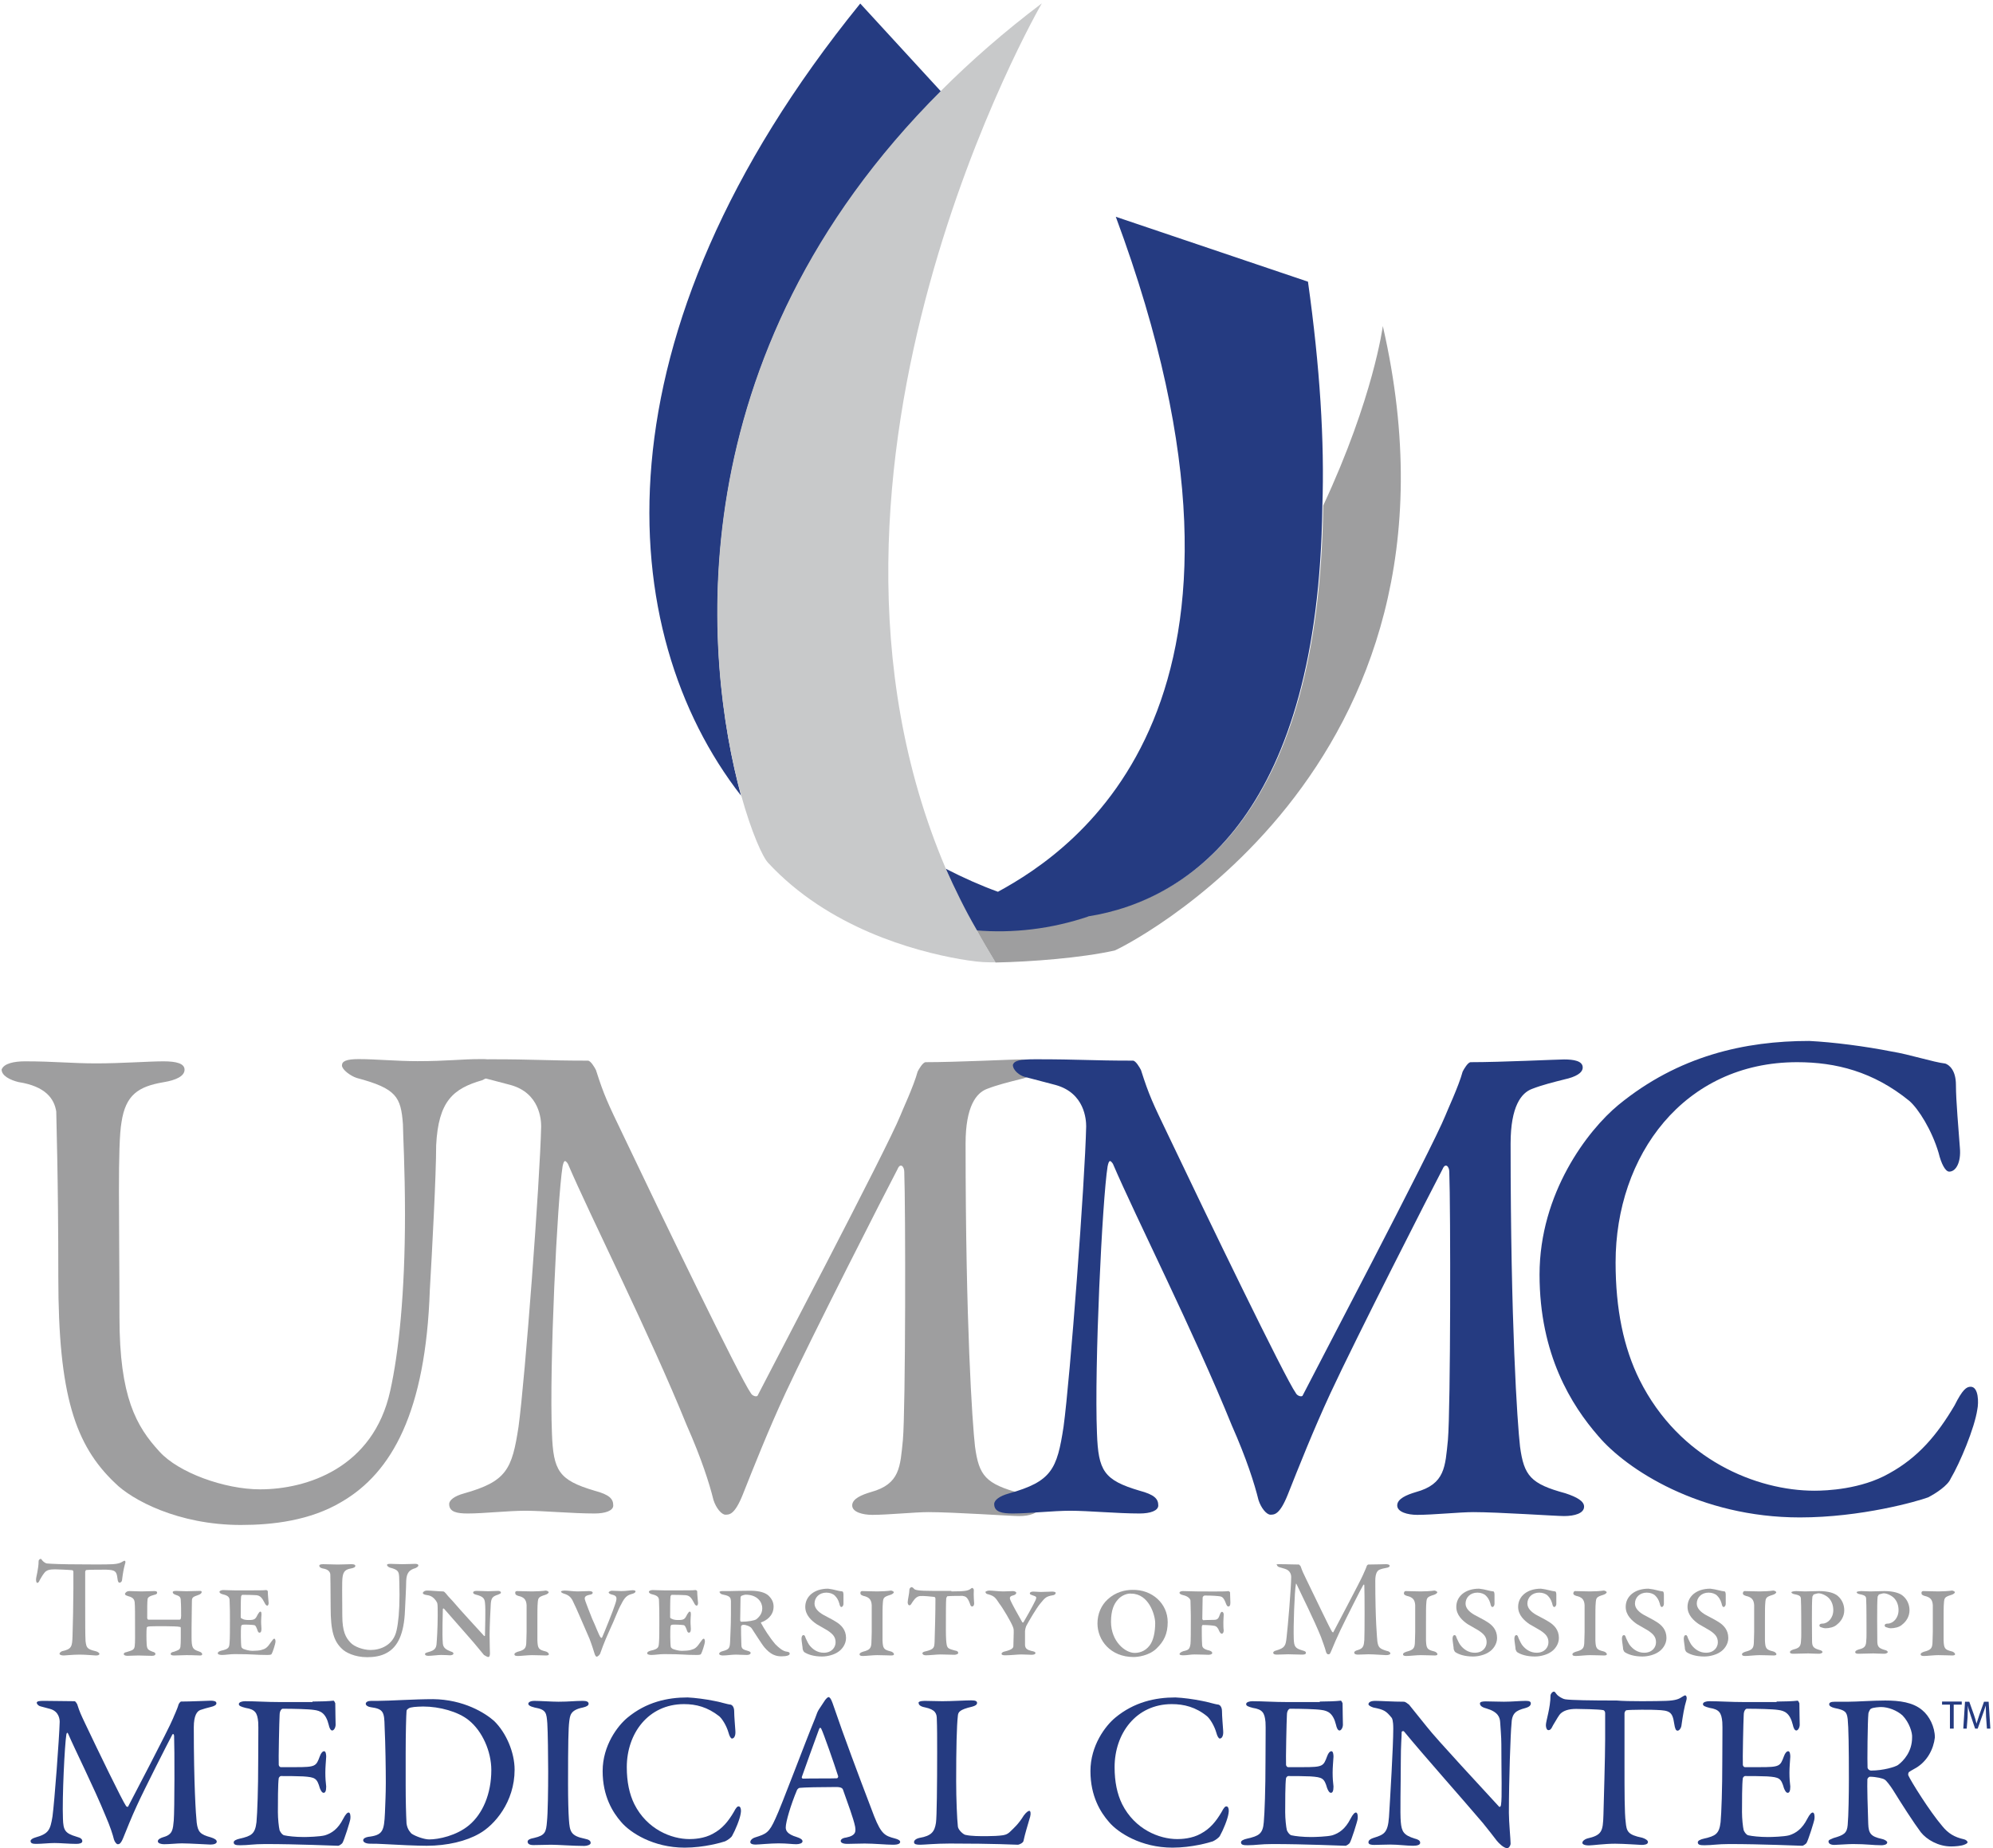 <svg width="537" height="498" viewBox="0 0 537 498" fill="none" xmlns="http://www.w3.org/2000/svg">
<path d="M132.15 285.399C144.38 285.399 146.872 285.769 158.409 285.769C159.148 285.769 160.209 287.568 160.578 288.307C162.747 295.136 163.809 297.305 167.778 305.565C178.208 327.485 199.437 371.37 202.298 375.339C202.667 376.077 203.729 376.4 204.098 376.077C206.267 371.739 238.987 309.534 242.587 300.582C242.956 299.52 246.187 292.691 247.248 288.722C247.618 287.984 248.679 286.184 249.417 286.184C257.678 286.184 272.816 285.445 274.569 285.445C277.108 285.445 279.6 285.815 279.6 287.615C279.6 289.045 277.8 290.153 274.569 290.845C271.708 291.583 268.8 292.275 265.939 293.383C263.078 294.444 260.17 298.044 260.17 308.103C260.17 356.649 261.97 383.276 262.709 389.736C263.77 397.627 265.57 399.796 274.939 402.334C278.169 403.395 279.969 404.503 279.969 405.934C279.969 407.733 277.431 408.472 274.569 408.472C272.4 408.472 256.94 407.41 250.11 407.41C246.51 407.41 239.31 408.148 235.018 408.148C232.48 408.148 229.619 407.41 229.619 405.611C229.619 403.811 232.157 402.749 234.649 402.011C242.541 399.842 242.541 395.181 243.279 387.983C244.018 379.353 244.018 325.408 243.649 315.717C243.649 314.287 242.587 313.179 241.849 314.979C238.987 320.378 218.451 360.664 211.62 375.384C206.959 385.444 202.99 395.504 200.129 402.703C197.96 408.102 196.529 408.102 195.468 408.102C194.406 408.102 192.929 406.303 192.237 404.134C191.176 399.796 189.007 392.966 185.038 384.014C174.977 359.187 159.147 327.9 153.009 313.549C152.271 312.487 151.948 312.487 151.579 314.287C150.148 323.285 147.979 368.232 148.717 386.183C149.087 396.243 150.517 398.781 160.209 401.642C164.178 402.703 165.239 403.811 165.239 405.611C165.239 407.041 163.07 407.779 160.209 407.779C154.117 407.779 146.548 407.041 141.518 407.041C136.857 407.041 130.35 407.779 126.058 407.779C123.197 407.779 121.027 407.41 121.027 405.241C121.027 404.18 122.458 403.072 124.996 402.38C136.488 399.15 137.964 395.92 139.718 384.383C141.518 371.093 145.487 318.209 145.81 303.489C145.81 301.689 145.441 294.49 137.549 292.321L129.288 290.152C127.858 289.783 126.058 288.353 126.058 286.922C126.381 285.769 127.812 285.399 132.15 285.399Z" fill="#9E9E9F"/>
<path d="M279.001 285.399C291.231 285.399 293.723 285.769 305.261 285.769C305.999 285.769 307.06 287.568 307.43 288.307C309.599 295.136 310.66 297.305 314.629 305.565C325.059 327.485 346.288 371.37 349.149 375.339C349.519 376.077 350.58 376.4 350.949 376.077C353.118 371.739 385.839 309.534 389.439 300.582C389.808 299.52 393.039 292.691 394.1 288.722C394.469 287.984 395.53 286.184 396.269 286.184C404.53 286.184 419.667 285.445 421.421 285.445C423.959 285.445 426.451 285.815 426.451 287.615C426.451 289.045 424.651 290.153 421.421 290.845C418.56 291.583 415.652 292.275 412.791 293.383C409.929 294.444 407.022 298.044 407.022 308.103C407.022 356.649 408.822 383.276 409.56 389.736C410.622 397.627 412.422 399.796 421.79 402.334C425.021 403.395 426.82 404.503 426.82 405.934C426.82 407.733 424.282 408.472 421.421 408.472C419.252 408.472 403.791 407.41 396.961 407.41C393.362 407.41 386.162 408.148 381.87 408.148C379.332 408.148 376.471 407.41 376.471 405.611C376.471 403.811 379.009 402.749 381.501 402.011C389.392 399.842 389.392 395.181 390.131 387.983C390.869 379.353 390.869 325.408 390.5 315.717C390.5 314.287 389.439 313.179 388.7 314.979C385.839 320.378 365.302 360.664 358.472 375.384C353.811 385.444 349.842 395.504 346.98 402.703C344.811 408.102 343.381 408.102 342.319 408.102C341.258 408.102 339.781 406.303 339.089 404.134C338.027 399.796 335.858 392.966 331.889 384.014C321.829 359.187 305.999 327.9 299.861 313.549C299.123 312.487 298.8 312.487 298.43 314.287C297 323.285 294.831 368.232 295.569 386.183C295.938 396.243 297.369 398.781 307.06 401.642C311.029 402.703 312.091 403.811 312.091 405.611C312.091 407.041 309.922 407.779 307.06 407.779C300.969 407.779 293.4 407.041 288.37 407.041C283.708 407.041 277.201 407.779 272.909 407.779C270.048 407.779 267.879 407.41 267.879 405.241C267.879 404.18 269.309 403.072 271.848 402.38C283.339 399.15 284.816 395.92 286.57 384.383C288.37 371.093 292.339 318.209 292.662 303.489C292.662 301.689 292.292 294.49 284.401 292.321L276.14 290.152C274.709 289.783 272.909 288.353 272.909 286.922C273.279 285.769 274.709 285.399 279.001 285.399Z" fill="#253B81"/>
<path d="M509.752 283.323C514.413 284.061 520.92 286.184 524.15 286.553C525.212 286.922 527.012 288.353 527.012 292.321C527.012 296.659 527.75 304.55 528.073 309.211C528.442 313.179 527.012 315.671 525.212 315.671C524.15 315.671 523.043 313.502 522.35 310.641C520.551 304.55 516.951 298.782 514.459 296.613C504.767 288.722 494.66 286.184 484.23 286.184C453.679 286.184 435.311 311.334 435.311 340.129C435.311 352.727 437.48 363.156 441.772 371.785C452.571 393.382 473.431 401.642 488.892 401.642C492.122 401.642 501.491 401.273 509.013 396.981C516.905 392.644 521.981 386.552 526.642 378.661C528.811 374.323 529.873 373.631 530.981 373.631C533.15 373.631 533.15 377.969 532.78 379.722C532.042 384.752 528.119 394.12 525.581 398.412C524.843 400.212 521.612 402.38 519.489 403.442C516.628 404.503 501.491 408.841 484.969 408.841C458.017 408.841 438.219 395.874 430.65 386.921C423.451 378.661 414.821 365.002 414.821 343.405C414.821 321.486 427.789 304.55 436.05 297.72C452.248 284.43 470.201 280.462 487.461 280.462C493.922 280.785 502.552 281.892 509.752 283.323Z" fill="#253B81"/>
<path d="M6.714 285.953C14.652 285.953 19.175 286.507 25.959 286.507C32.743 286.507 40.081 285.953 44.05 285.953C47.465 285.953 49.726 286.507 49.726 288.214C49.726 289.922 47.465 291.029 44.05 291.583C37.266 292.737 33.85 294.998 32.743 302.335C31.635 308.565 32.189 328.362 32.189 354.896C32.189 376.4 36.712 384.291 42.942 391.075C48.019 396.751 60.479 401.273 70.078 401.273C82.539 401.273 100.584 395.597 105.152 374.693C107.414 364.494 109.122 348.666 109.122 327.208C109.122 314.749 108.568 305.15 108.568 302.889C108.014 295.552 106.86 293.29 96.107 290.429C94.4 289.876 92.138 288.168 92.138 287.061C92.138 285.953 93.246 285.353 96.661 285.353C101.184 285.353 106.86 285.907 112.49 285.907C120.382 285.907 124.351 285.353 129.428 285.353C132.243 285.353 133.95 285.907 133.95 287.615C133.95 288.722 132.243 289.876 129.981 291.029C122.09 293.29 118.121 296.659 117.521 308.565C117.521 316.502 116.413 337.406 115.813 347.559C114.706 380.369 105.614 396.751 92.046 404.642C83.554 409.718 73.401 410.871 64.91 410.871C47.972 410.871 35.512 404.088 30.989 399.566C20.236 389.367 15.713 375.8 15.713 344.144C15.713 317.01 15.159 301.735 15.159 299.474C14.606 296.059 12.345 292.691 4.96 291.537C2.699 290.983 0.438 289.83 0.438 288.168C1.037 286.507 3.853 285.953 6.714 285.953Z" fill="#9E9E9F"/>
<path d="M372.592 87.847C372.592 87.847 370.1 107.136 356.532 136.208C355.471 217.749 321.735 242.207 293.352 246.683C293.537 246.683 293.537 246.683 293.537 246.683C283.522 250.051 273.185 251.343 263.032 250.421C264.647 253.466 266.401 256.327 268.201 259.327C277.846 259.142 291.414 258.081 300.321 256.096C300.321 256.327 400.283 208.473 372.592 87.847Z" fill="#9E9E9F"/>
<path d="M253.571 24.672L231.788 0.953C158.963 90.708 165.378 170.31 199.668 214.38C189.838 178.155 181.808 96.245 253.571 24.672Z" fill="#253B81"/>
<path d="M352.425 75.895L300.644 58.406C349.194 189.23 289.568 229.008 268.893 240.268C264.416 238.653 259.616 236.53 254.771 234.039C257.078 239.576 259.755 245.114 262.801 250.651C272.954 251.528 283.337 250.282 293.306 246.913C293.306 246.913 293.306 246.913 293.121 246.913C321.504 242.437 355.24 217.841 356.301 136.439C356.901 118.903 355.655 98.922 352.425 75.895Z" fill="#253B81"/>
<path d="M254.818 233.992C208.575 125.318 280.708 0.907 280.708 0.907C270.555 8.567 261.602 16.412 253.572 24.442C181.808 96.015 189.7 178.109 199.669 214.149C202.53 224.486 205.576 231.085 207.006 232.516C223.251 250.005 246.28 256.235 258.602 258.404C261.833 258.957 264.325 259.28 266.817 259.28C267.002 259.28 267.002 259.28 267.186 259.28C267.555 259.28 267.878 259.28 268.248 259.28C266.448 256.235 264.694 253.374 263.079 250.374C259.987 245.067 257.31 239.53 254.818 233.992Z" fill="#C8C9CA"/>
<path d="M11.837 458.263C15.667 458.263 16.498 458.356 20.097 458.356C20.328 458.356 20.651 458.909 20.79 459.14C21.482 461.309 21.805 461.955 23.051 464.585C26.328 471.507 33.019 485.305 33.942 486.551C34.035 486.782 34.404 486.874 34.496 486.782C35.188 485.444 45.48 465.831 46.634 462.97C46.726 462.647 47.787 460.478 48.111 459.233C48.203 459.002 48.572 458.448 48.803 458.448C51.387 458.448 56.187 458.217 56.74 458.217C57.525 458.217 58.31 458.31 58.31 458.909C58.31 459.371 57.756 459.694 56.74 459.925C55.818 460.155 54.941 460.386 54.018 460.709C53.095 461.032 52.218 462.186 52.218 465.37C52.218 480.644 52.772 489.043 53.002 491.073C53.325 493.565 53.925 494.258 56.833 495.042C57.848 495.365 58.402 495.734 58.402 496.196C58.402 496.75 57.617 496.98 56.694 496.98C56.002 496.98 51.156 496.657 48.987 496.657C47.834 496.657 45.572 496.888 44.234 496.888C43.45 496.888 42.526 496.657 42.526 496.104C42.526 495.55 43.311 495.181 44.096 494.95C46.588 494.258 46.588 492.781 46.818 490.52C47.049 487.797 47.049 470.815 46.91 467.723C46.91 467.262 46.587 466.939 46.357 467.493C45.434 469.2 38.973 481.89 36.85 486.551C35.373 489.735 34.127 492.919 33.204 495.181C32.512 496.888 32.05 496.888 31.727 496.888C31.404 496.888 30.943 496.334 30.712 495.642C30.389 494.304 29.697 492.135 28.451 489.274C25.266 481.475 20.282 471.6 18.344 467.077C18.113 466.754 18.021 466.754 17.882 467.308C17.421 470.123 16.729 484.29 16.959 489.966C17.052 493.15 17.513 493.935 20.605 494.858C21.851 495.181 22.174 495.55 22.174 496.104C22.174 496.565 21.482 496.796 20.605 496.796C18.667 496.796 16.313 496.565 14.698 496.565C13.221 496.565 11.191 496.796 9.806 496.796C8.883 496.796 8.237 496.703 8.237 496.011C8.237 495.688 8.698 495.319 9.483 495.088C13.129 494.073 13.544 493.058 14.144 489.412C14.698 485.213 15.944 468.554 16.082 463.939C16.082 463.386 15.99 461.125 13.498 460.432L10.914 459.74C10.452 459.648 9.898 459.186 9.898 458.725C10.037 458.356 10.498 458.263 11.837 458.263Z" fill="#253B81"/>
<path d="M84.246 458.448C86.184 458.448 88.769 458.356 89.784 458.217C90.015 458.125 90.246 458.679 90.338 458.909C90.338 461.309 90.43 463.57 90.43 464.678C90.43 465.462 89.969 466.247 89.507 466.247C89.046 466.247 88.722 465.462 88.584 464.77C87.799 461.586 86.415 460.94 84.615 460.709C83.138 460.479 79.169 460.386 76.123 460.386C76.031 460.386 75.339 460.709 75.339 462.094C75.247 463.57 75.016 474.23 75.108 475.568C75.2 475.799 75.339 476.122 75.662 476.122H79.631C85.077 476.122 85.169 475.891 86.184 473.169C86.507 472.246 86.969 471.83 87.338 471.83C87.799 471.83 87.892 472.753 87.892 473.307C87.799 474.876 87.661 476.122 87.661 477.599C87.661 479.168 87.753 480.091 87.892 481.337C87.892 482.49 87.661 483.044 87.2 483.044C86.738 483.044 86.415 482.352 86.184 481.798C85.4 479.076 84.938 478.845 81.662 478.614C79.723 478.522 77.37 478.522 75.662 478.522C75.431 478.522 75.108 478.983 75.108 479.075C74.877 480.414 74.877 485.859 74.877 488.259C74.877 489.966 75.108 492.227 75.339 493.15C75.662 493.842 76.123 494.396 76.585 494.488C77.6 494.719 79.631 494.95 81.892 494.95C82.815 494.95 86.184 494.858 87.569 494.488C89.368 493.935 91.076 492.781 92.46 490.058C93.153 488.72 93.614 488.351 93.937 488.351C94.399 488.351 94.491 489.366 94.399 490.058C94.399 490.52 92.691 495.965 92.23 496.611C91.999 496.842 91.445 497.303 91.076 497.303C90.384 497.303 80.185 496.842 71.462 496.842C68.186 496.842 66.939 497.165 64.77 497.165C63.617 497.165 62.971 497.073 62.971 496.38C62.971 495.919 63.663 495.596 64.678 495.365C67.724 494.673 68.739 494.119 69.109 490.935C69.339 488.443 69.57 481.983 69.57 474.507C69.57 467.354 69.662 465.785 69.57 463.985C69.339 461.494 68.786 460.571 66.155 460.156C64.909 459.833 64.355 459.602 64.355 459.14C64.355 458.586 65.278 458.356 66.063 458.356C68.878 458.356 71.739 458.586 75.57 458.586H84.2V458.448H84.246Z" fill="#253B81"/>
<path d="M133.119 463.663C136.396 466.847 138.657 472.154 138.657 476.814C138.657 485.536 133.211 491.766 129.15 494.027C125.643 496.057 120.52 497.303 114.982 497.303C112.49 497.303 107.044 497.072 103.214 496.842C101.968 496.749 100.814 496.75 99.799 496.75C98.46 496.75 97.86 496.288 97.86 495.827C97.86 495.365 98.414 495.042 99.199 494.904C103.168 494.442 103.491 493.335 103.721 488.443C103.814 485.628 103.952 483.552 103.952 480.275C103.952 476.861 103.86 469.985 103.629 465.185C103.537 461.355 103.398 460.432 99.891 459.971C99.199 459.879 98.552 459.509 98.552 459.048C98.552 458.586 99.106 458.263 100.029 458.263H101.968C104.921 458.263 111.705 457.802 116.69 457.802C124.95 457.894 130.719 461.54 133.119 463.663ZM110.09 460.294C109.629 460.617 109.536 460.755 109.536 461.078C109.444 462.001 109.306 466.985 109.306 472.292V481.014C109.306 485.074 109.398 488.72 109.536 491.304C109.767 493.012 110.69 493.796 110.875 494.027C112.028 494.811 114.382 495.596 115.628 495.596C118.213 495.596 123.012 494.581 126.381 491.766C130.027 488.72 132.381 483.367 132.381 476.906C132.381 471.923 129.981 466.385 126.243 463.432C123.428 461.171 118.443 459.786 114.013 459.786C112.029 459.833 110.644 459.925 110.09 460.294Z" fill="#253B81"/>
<path d="M147.472 464.355C147.242 461.54 147.241 460.617 144.057 460.063C142.719 459.74 142.35 459.371 142.35 459.048C142.35 458.586 143.042 458.264 143.919 458.264C145.488 458.264 148.58 458.494 150.472 458.494C153.426 458.494 154.902 458.264 157.025 458.264C158.041 458.264 158.595 458.494 158.595 459.048C158.595 459.509 158.041 459.833 157.025 460.063C153.61 460.756 153.61 462.232 153.38 463.801C153.149 465.739 153.057 469.246 153.057 480.691C153.057 484.751 153.149 488.305 153.287 490.197C153.518 493.473 153.749 494.627 157.579 495.411C158.733 495.642 159.148 495.965 159.148 496.565C159.148 497.026 158.225 497.349 157.441 497.349C154.487 497.349 150.288 497.026 148.488 497.026C146.688 497.026 145.903 497.119 143.734 497.119C142.488 497.119 142.165 496.657 142.165 496.196C142.165 495.734 142.719 495.411 143.965 495.18C146.919 494.488 147.149 493.611 147.38 490.75C147.611 488.581 147.703 482.352 147.703 477.276C147.703 473.63 147.611 466.385 147.472 464.355Z" fill="#253B81"/>
<path d="M192.375 458.263C193.852 458.494 195.883 459.187 196.898 459.279C197.221 459.371 197.821 459.832 197.821 461.078C197.821 462.417 198.052 464.909 198.144 466.385C198.237 467.631 197.821 468.416 197.221 468.416C196.898 468.416 196.529 467.723 196.298 466.847C195.744 464.908 194.591 463.109 193.806 462.417C190.622 459.925 187.576 459.14 184.299 459.14C174.654 459.14 168.885 467.077 168.885 476.122C168.885 480.091 169.577 483.367 170.916 486.09C174.331 492.873 180.884 495.504 185.776 495.504C186.791 495.504 189.745 495.411 192.145 494.027C194.637 492.689 196.206 490.75 197.683 488.259C198.375 486.92 198.698 486.69 199.021 486.69C199.713 486.69 199.713 488.028 199.575 488.628C199.344 490.197 198.098 493.15 197.314 494.534C197.083 495.088 196.068 495.78 195.375 496.104C194.452 496.427 189.699 497.811 184.484 497.811C175.992 497.811 169.762 493.75 167.362 490.889C165.101 488.305 162.378 483.967 162.378 477.184C162.378 470.262 166.439 464.955 169.07 462.786C174.146 458.586 179.823 457.34 185.268 457.34C187.253 457.433 190.114 457.802 192.375 458.263Z" fill="#253B81"/>
<path d="M224.312 458.817C224.866 460.386 225.881 463.247 226.897 466.201C230.081 475.061 234.511 486.69 235.527 489.32C237.465 494.211 238.48 494.627 241.065 495.319C241.988 495.55 242.542 495.873 242.542 496.242C242.542 496.703 242.08 497.026 240.603 497.026C238.803 497.026 235.527 496.703 232.988 496.703C231.05 496.703 229.942 496.796 228.327 496.796C226.85 496.796 226.528 496.334 226.528 496.011C226.528 495.688 226.85 495.227 228.004 495.088C230.727 494.534 230.589 493.381 230.404 492.135C229.943 489.874 228.466 485.997 227.127 482.167C227.035 481.937 226.804 481.475 225.328 481.475C221.359 481.475 216.605 481.567 215.451 481.706C215.221 481.706 214.897 482.029 214.759 482.26C213.051 486.32 211.713 490.889 211.713 492.366C211.713 493.15 212.036 494.165 214.667 494.95C215.682 495.273 216.236 495.642 216.236 496.104C216.236 496.657 215.313 496.888 214.528 496.888C213.513 496.888 212.036 496.657 209.775 496.657C207.514 496.657 204.468 496.98 203.637 496.98C202.483 496.98 202.16 496.657 202.16 496.288C202.16 495.965 202.483 495.365 203.498 495.042C206.452 494.119 207.237 493.796 208.944 489.966C210.421 486.92 217.113 469.016 219.605 463.017L220.159 461.54C220.251 461.309 220.389 460.986 220.62 460.617L222.328 458.033C222.789 457.479 223.02 457.248 223.343 457.248C223.62 457.433 223.851 457.571 224.312 458.817ZM225.789 478.429C224.866 475.476 221.82 466.754 221.266 465.739C221.036 465.416 220.943 465.416 220.713 465.832C219.697 468.646 216.651 476.953 216.051 478.752C215.959 478.983 216.144 479.214 216.374 479.214C218.774 479.122 223.528 479.214 225.558 479.122C225.789 478.983 225.927 478.66 225.789 478.429Z" fill="#253B81"/>
<path d="M249.142 458.263C250.711 458.263 252.188 458.356 253.895 458.356C256.295 458.356 260.356 458.125 261.694 458.125C262.848 458.125 263.263 458.356 263.263 458.817C263.263 459.279 262.802 459.602 261.925 459.833C258.51 460.617 258.187 461.309 258.095 462.232C257.772 465.047 257.633 471.092 257.633 479.998C257.633 484.521 257.864 490.105 258.095 492.135C258.187 493.058 259.664 494.396 260.264 494.396C261.741 494.719 263.909 494.719 265.802 494.719C267.371 494.719 269.217 494.627 270.094 494.488C270.555 494.396 271.34 494.396 272.355 493.335C273.14 492.55 274.385 491.535 275.862 489.135C276.554 488.212 277.108 487.889 277.339 487.889C277.662 487.889 277.801 488.582 277.57 489.458C276.785 492.181 276.232 493.888 275.77 496.011C275.678 496.565 274.524 497.026 274.293 497.026C273.601 497.026 268.155 496.703 255.926 496.703C252.095 496.703 249.003 497.026 247.988 497.026C246.972 497.026 246.28 496.934 246.28 496.334C246.28 495.873 246.742 495.411 247.757 495.181C251.034 494.627 251.818 493.473 252.188 491.12C252.418 489.643 252.51 480.829 252.51 472.061C252.51 468.877 252.511 465.139 252.418 463.201C252.418 461.724 252.095 460.617 249.234 460.017C247.988 459.786 247.526 459.325 247.526 458.863C247.342 458.586 247.895 458.263 249.142 458.263Z" fill="#253B81"/>
<path d="M323.811 458.263C325.288 458.494 327.319 459.187 328.334 459.279C328.657 459.371 329.257 459.832 329.257 461.078C329.257 462.417 329.487 464.909 329.58 466.385C329.672 467.631 329.257 468.416 328.657 468.416C328.334 468.416 327.965 467.723 327.734 466.847C327.18 464.908 326.026 463.109 325.242 462.417C322.196 459.925 319.011 459.14 315.735 459.14C306.089 459.14 300.321 467.077 300.321 476.122C300.321 480.091 301.013 483.367 302.351 486.09C305.767 492.873 312.32 495.504 317.212 495.504C318.227 495.504 321.181 495.411 323.58 494.027C326.072 492.689 327.642 490.75 329.118 488.259C329.811 486.92 330.134 486.69 330.457 486.69C331.149 486.69 331.149 488.028 331.01 488.628C330.78 490.197 329.534 493.15 328.749 494.534C328.518 495.088 327.503 495.78 326.811 496.104C325.888 496.427 321.134 497.811 315.92 497.811C307.428 497.811 301.198 493.75 298.798 490.889C296.536 488.305 293.813 483.967 293.813 477.184C293.813 470.262 297.875 464.955 300.505 462.786C305.582 458.586 311.258 457.34 316.704 457.34C318.827 457.433 321.55 457.802 323.811 458.263Z" fill="#253B81"/>
<path d="M355.655 458.448C357.593 458.448 360.178 458.356 361.193 458.217C361.424 458.125 361.655 458.679 361.747 458.909C361.747 461.309 361.839 463.57 361.839 464.678C361.839 465.462 361.378 466.247 360.916 466.247C360.455 466.247 360.132 465.462 359.993 464.77C359.209 461.586 357.824 460.94 356.024 460.709C354.548 460.479 350.579 460.386 347.533 460.386C347.44 460.386 346.748 460.709 346.748 462.094C346.656 463.57 346.425 474.23 346.517 475.568C346.61 475.799 346.748 476.122 347.071 476.122H351.04C356.486 476.122 356.578 475.891 357.593 473.169C357.916 472.246 358.378 471.83 358.747 471.83C359.209 471.83 359.301 472.753 359.301 473.307C359.209 474.876 359.07 476.122 359.07 477.599C359.07 479.168 359.162 480.091 359.301 481.337C359.301 482.49 359.07 483.044 358.609 483.044C358.147 483.044 357.824 482.352 357.593 481.798C356.809 479.076 356.347 478.845 353.071 478.614C351.132 478.522 348.779 478.522 347.071 478.522C346.84 478.522 346.517 478.983 346.517 479.075C346.287 480.414 346.286 485.859 346.286 488.259C346.286 489.966 346.517 492.227 346.748 493.15C347.071 493.842 347.532 494.396 347.994 494.488C349.009 494.719 351.04 494.95 353.301 494.95C354.224 494.95 357.593 494.858 358.978 494.488C360.778 493.935 362.485 492.781 363.87 490.058C364.562 488.72 365.023 488.351 365.347 488.351C365.808 488.351 365.9 489.366 365.808 490.058C365.808 490.52 364.1 495.965 363.639 496.611C363.408 496.842 362.854 497.303 362.485 497.303C361.793 497.303 351.594 496.842 342.871 496.842C339.595 496.842 338.349 497.165 336.18 497.165C335.026 497.165 334.38 497.073 334.38 496.38C334.38 495.919 335.072 495.596 336.087 495.365C339.133 494.673 340.287 494.119 340.518 490.935C340.748 488.443 340.979 481.983 340.979 474.507C340.979 467.354 341.072 465.785 340.979 463.985C340.749 461.494 340.195 460.571 337.564 460.156C336.318 459.833 335.764 459.602 335.764 459.14C335.764 458.586 336.687 458.356 337.472 458.356C340.287 458.356 343.148 458.586 346.979 458.586H355.609V458.448H355.655Z" fill="#253B81"/>
<path d="M370.608 458.264C371.946 458.264 375.269 458.494 378.315 458.494C378.638 458.494 379.238 458.956 379.653 459.279C380.576 460.433 382.053 462.232 384.407 465.185C387.13 468.693 400.052 482.536 403.882 486.736C404.205 487.059 404.436 486.505 404.436 486.274C404.759 484.475 404.528 477.876 404.528 469.939C404.528 467.908 404.298 465.647 404.205 463.939C404.113 462.693 403.651 461.217 400.467 460.294C399.221 459.971 398.759 459.51 398.759 458.956C398.759 458.494 399.544 458.402 400.329 458.402C401.805 458.402 403.374 458.494 405.22 458.494C407.482 458.494 409.513 458.264 411.128 458.264C412.143 458.264 412.466 458.494 412.466 458.956C412.466 459.417 412.143 459.879 410.989 460.202C408.405 460.894 407.343 461.54 407.251 464.632C407.02 466.801 406.559 479.352 406.559 488.443C406.559 490.935 407.02 495.596 407.02 496.703C407.02 497.257 406.559 497.949 406.097 497.949C405.174 497.949 403.836 496.611 403.282 495.919C402.267 494.581 401.113 493.104 399.544 491.166C393.868 484.475 383.668 473.03 378.361 466.57C378.13 466.247 377.669 466.478 377.669 466.662C377.669 468.231 377.438 469.938 377.438 474.599C377.438 480.598 377.207 488.766 377.438 490.935C377.669 493.519 378.223 494.442 381.176 495.365C382.422 495.688 382.653 496.057 382.653 496.519C382.653 497.072 381.868 497.303 380.715 497.303C379.007 497.303 376.746 496.98 374.577 496.98C373.238 496.98 371.3 497.073 370.285 497.073C369.5 497.073 368.716 496.98 368.716 496.38C368.716 495.826 369.269 495.457 369.962 495.227C372.777 494.304 373.931 494.073 374.254 489.551C374.577 484.336 375.407 470.492 375.407 465.739C375.407 463.478 375.084 462.924 374.946 462.786C373.469 460.986 372.915 460.617 370.054 460.063C369.362 459.833 368.716 459.51 368.716 459.14C368.808 458.587 369.362 458.264 370.608 458.264Z" fill="#253B81"/>
<path d="M448.925 458.263C451.325 458.171 452.341 457.802 453.125 457.248C453.587 457.018 453.818 456.787 454.048 456.787C454.371 456.787 454.602 457.341 454.371 458.125C453.818 459.925 453.448 462.094 453.033 465.047C452.941 465.601 452.479 466.293 452.018 466.293C451.556 466.293 451.325 465.831 451.095 464.355C450.633 461.171 449.849 460.848 446.341 460.709C445.326 460.617 439.096 460.617 438.173 460.801C437.942 460.894 437.711 461.355 437.711 461.586C437.711 464.401 437.711 470.63 437.711 475.753C437.711 482.675 437.711 488.535 438.034 490.935C438.265 493.427 438.588 494.35 442.465 495.134C443.249 495.365 444.034 495.826 444.034 496.288C444.034 496.98 443.018 497.073 442.326 497.073C441.865 497.073 437.573 496.749 435.173 496.749C432.358 496.749 429.035 497.211 428.158 497.211C426.912 497.211 426.358 496.888 426.358 496.519C426.358 496.057 426.912 495.596 427.604 495.365C431.665 494.442 431.896 493.427 432.035 488.997C432.127 485.351 432.496 473.261 432.496 468.692V461.54C432.496 461.078 432.173 460.755 431.942 460.755C430.789 460.524 425.712 460.432 424.697 460.432C422.666 460.432 421.282 460.894 420.405 461.771C420.082 462.094 419.482 463.109 418.467 464.816C417.913 466.062 417.543 466.155 417.22 466.155C416.759 466.155 416.528 465.462 416.528 464.816C416.528 463.662 417.774 460.155 417.774 456.787C417.774 456.464 418.236 455.772 418.697 455.772C419.02 455.772 419.159 456.233 419.62 456.695C419.851 456.925 420.866 457.71 421.789 457.848C423.266 458.079 428.712 458.171 435.635 458.171C438.496 458.448 446.526 458.356 448.925 458.263Z" fill="#253B81"/>
<path d="M478.738 458.448C480.676 458.448 483.261 458.356 484.276 458.217C484.507 458.125 484.738 458.679 484.83 458.909C484.83 461.309 484.922 463.57 484.922 464.678C484.922 465.462 484.461 466.247 483.999 466.247C483.538 466.247 483.215 465.462 483.076 464.77C482.292 461.586 480.907 460.94 479.107 460.709C477.631 460.479 473.661 460.386 470.616 460.386C470.523 460.386 469.831 460.709 469.831 462.094C469.739 463.57 469.508 474.23 469.6 475.568C469.693 475.799 469.831 476.122 470.154 476.122H474.123C479.569 476.122 479.661 475.891 480.676 473.169C480.999 472.246 481.461 471.83 481.83 471.83C482.292 471.83 482.384 472.753 482.384 473.307C482.292 474.876 482.153 476.122 482.153 477.599C482.153 479.168 482.245 480.091 482.384 481.337C482.384 482.49 482.153 483.044 481.692 483.044C481.23 483.044 480.907 482.352 480.676 481.798C479.892 479.076 479.43 478.845 476.154 478.614C474.215 478.522 471.862 478.522 470.154 478.522C469.923 478.522 469.6 478.983 469.6 479.075C469.37 480.414 469.37 485.859 469.37 488.259C469.37 489.966 469.6 492.227 469.831 493.15C470.154 493.842 470.616 494.396 471.077 494.488C472.093 494.719 474.123 494.95 476.384 494.95C477.307 494.95 480.677 494.858 482.061 494.488C483.861 493.935 485.568 492.781 486.953 490.058C487.645 488.72 488.107 488.351 488.43 488.351C488.891 488.351 488.983 489.366 488.891 490.058C488.891 490.52 487.183 495.965 486.722 496.611C486.491 496.842 485.937 497.303 485.568 497.303C484.876 497.303 474.677 496.842 465.954 496.842C462.678 496.842 461.432 497.165 459.263 497.165C458.109 497.165 457.463 497.073 457.463 496.38C457.463 495.919 458.155 495.596 459.17 495.365C462.216 494.673 463.232 494.119 463.601 490.935C463.832 488.443 464.062 481.983 464.062 474.507C464.062 467.354 464.155 465.785 464.062 463.985C463.832 461.494 463.278 460.571 460.647 460.156C459.401 459.833 458.847 459.602 458.847 459.14C458.847 458.586 459.77 458.356 460.555 458.356C463.37 458.356 466.231 458.586 470.062 458.586H478.692V458.448H478.738Z" fill="#253B81"/>
<path d="M516.352 476.261C516.029 476.491 514.875 477.045 514.413 477.414C514.183 477.506 514.09 478.106 514.183 478.337C514.875 479.906 519.951 488.074 523.366 492.042C524.936 493.981 526.643 494.996 529.135 495.55C529.689 495.642 530.151 496.103 530.151 496.334C530.151 496.657 529.597 496.888 529.228 497.026C528.443 497.349 526.828 497.488 525.72 497.488C522.305 497.488 519.167 495.688 517.552 493.657C515.521 490.935 512.475 486.182 510.075 482.306C509.291 481.06 508.137 479.583 507.814 479.491C507.491 479.168 505.414 478.706 503.845 478.706C503.522 478.706 503.153 479.168 503.153 479.398C503.06 480.552 503.245 488.12 503.384 491.396C503.476 493.981 504.076 494.811 507.029 495.457C508.045 495.688 508.506 496.149 508.506 496.38C508.506 497.072 507.352 497.165 506.937 497.165C504.537 497.165 503.107 496.842 499.23 496.842C497.984 496.842 494.8 497.073 494.246 497.073C493.323 497.073 492.677 496.749 492.677 496.15C492.677 495.688 493.23 495.596 494.015 495.227C496.738 494.442 497.661 493.981 497.846 491.719C498.076 489.32 498.169 483.229 498.169 479.352C498.169 470.723 498.076 465.324 497.846 463.155C497.615 461.217 497.153 460.755 494.338 460.201C493.415 459.971 492.861 459.648 492.861 459.186C492.861 458.725 493.323 458.494 494.43 458.494H498.076C500.338 458.494 504.63 458.171 507.952 458.171C511.783 458.171 515.429 458.632 517.921 460.755C519.859 462.324 521.336 465.278 521.336 468.139C520.967 471.277 519.305 474.461 516.352 476.261ZM512.614 462.186C511.137 460.848 508.783 459.925 506.845 459.925C506.522 459.925 504.676 460.017 504.122 460.386C503.799 460.479 503.43 461.54 503.43 461.632C503.199 463.801 503.107 475.015 503.199 476.261C503.291 476.722 503.753 477.045 504.122 477.045C507.537 477.045 510.675 476.03 511.368 475.568C512.937 474.415 515.198 471.923 515.198 468.185C515.336 466.847 514.413 464.032 512.614 462.186Z" fill="#253B81"/>
<path d="M30.434 421.439C31.773 421.346 32.465 421.116 33.019 420.746C33.249 420.654 33.342 420.516 33.572 420.516C33.803 420.516 33.895 420.839 33.665 421.439C33.342 422.592 33.111 423.838 32.88 425.73C32.88 426.053 32.557 426.423 32.188 426.423C31.957 426.423 31.726 426.192 31.634 425.177C31.403 423.238 30.942 423.008 28.588 422.915C27.896 422.915 23.696 422.915 23.281 423.008C23.05 423.008 22.958 423.469 22.958 423.469V432.745C22.958 437.175 22.958 440.682 23.05 442.158C23.281 443.866 23.373 444.327 25.773 444.881C26.235 444.973 26.788 445.342 26.788 445.573C26.788 446.035 26.096 446.035 25.773 446.035C25.45 446.035 23.189 445.804 21.481 445.804C19.543 445.804 17.651 446.035 17.189 446.035C16.405 446.035 16.035 445.804 16.035 445.573C16.035 445.342 16.359 445.02 16.728 444.881C19.312 444.327 19.451 443.635 19.543 440.82C19.635 438.559 19.773 430.853 19.773 428.038V423.515C19.773 423.192 19.543 423.054 19.451 423.054C18.666 422.961 15.389 422.823 14.79 422.823C13.313 422.823 12.528 423.054 11.974 423.746C11.882 423.838 11.421 424.438 10.728 425.684C10.405 426.469 10.174 426.468 10.036 426.468C9.805 426.468 9.713 426.007 9.713 425.546C9.713 424.854 10.405 422.731 10.405 420.562C10.405 420.331 10.728 420.008 10.959 420.008C11.19 420.008 11.19 420.239 11.513 420.562C11.605 420.654 12.205 421.254 12.759 421.254C13.774 421.346 16.728 421.485 21.62 421.485C23.742 421.531 28.865 421.531 30.434 421.439Z" fill="#9E9E9F"/>
<path d="M34.865 428.684C35.788 428.684 36.896 428.776 38.142 428.776C39.388 428.776 40.541 428.684 41.557 428.684C42.111 428.684 42.341 428.776 42.341 429.145C42.341 429.376 42.111 429.607 41.557 429.699C40.311 430.022 39.757 430.391 39.757 430.945C39.664 431.637 39.664 433.345 39.664 435.929C39.664 436.021 39.757 436.39 39.987 436.39H43.818C45.387 436.39 47.787 436.39 48.341 436.39C48.571 436.39 48.802 436.298 48.802 435.375C48.802 434.221 48.802 432.329 48.71 431.314C48.71 430.391 48.479 430.068 47.464 429.745C46.772 429.514 46.541 429.284 46.541 428.961C46.541 428.868 46.633 428.638 47.464 428.638C48.387 428.638 48.802 428.73 50.279 428.73C51.294 428.73 52.771 428.638 53.786 428.638C54.109 428.638 54.34 428.638 54.34 428.961C54.34 429.191 54.11 429.514 53.417 429.745C52.171 430.206 51.71 430.299 51.71 431.314C51.71 432.329 51.617 436.621 51.617 438.697V441.097C51.617 444.05 51.94 444.373 53.556 444.927C54.34 445.158 54.479 445.481 54.479 445.712C54.479 445.942 54.248 446.035 53.925 446.035C52.91 446.035 52.448 445.942 50.187 445.942C49.172 445.942 48.156 446.035 47.002 446.035C46.31 446.035 45.987 445.942 45.987 445.573C45.987 445.342 46.31 445.112 46.91 445.019C48.156 444.558 48.479 444.466 48.618 443.681C48.756 442.897 48.71 439.251 48.71 438.79C48.71 438.467 48.71 438.328 48.387 438.328C47.833 438.097 40.587 438.098 39.987 438.236C39.757 438.236 39.526 438.467 39.526 438.559C39.434 439.343 39.434 441.835 39.526 443.081C39.618 444.42 39.987 444.558 41.095 445.019C41.556 445.112 41.88 445.342 41.88 445.573C41.88 445.896 41.649 446.127 40.957 446.127C39.249 446.127 38.465 446.035 37.311 446.035C35.973 446.035 35.373 446.127 34.357 446.127C33.665 446.127 33.342 445.896 33.342 445.665C33.342 445.342 33.665 445.204 34.127 445.112C35.603 444.65 36.157 444.558 36.295 443.543C36.434 442.527 36.388 440.359 36.388 438.559C36.388 434.821 36.388 432.791 36.295 431.775C36.203 430.991 35.972 430.437 34.588 430.068C33.896 429.837 33.665 429.745 33.665 429.376C33.942 428.914 34.265 428.684 34.865 428.684Z" fill="#9E9E9F"/>
<path d="M67.033 436.482C68.602 436.482 68.833 436.252 69.433 435.006C69.664 434.683 69.894 434.221 70.125 434.221C70.448 434.221 70.448 434.544 70.448 435.144C70.448 435.375 70.356 435.928 70.356 436.851C70.356 438.005 70.448 438.097 70.448 438.882C70.448 439.666 70.218 439.897 69.894 439.897C69.664 439.897 69.433 439.574 69.34 439.113C69.017 438.328 68.879 437.959 68.556 437.867C68.094 437.774 65.833 437.636 65.279 437.774C65.187 437.774 64.956 438.005 64.956 438.328C64.864 439.02 64.864 442.85 65.049 443.773C65.049 443.866 65.51 444.327 65.741 444.327C65.972 444.419 67.079 444.789 68.002 444.789C68.925 444.789 69.941 444.696 70.402 444.558C71.556 444.235 71.971 444.004 73.125 442.297C73.448 441.835 73.679 441.512 73.91 441.512C74.233 441.512 74.233 442.204 74.233 442.297C74.233 442.85 73.448 445.25 73.217 445.573C73.125 445.804 72.894 445.896 71.971 445.896C68.464 445.896 68.464 445.665 63.249 445.665C62.003 445.665 60.757 445.896 59.834 445.896C59.372 445.896 58.68 445.804 58.68 445.435C58.68 445.066 59.141 444.881 59.603 444.742C61.772 444.281 61.772 443.82 61.864 442.481C61.956 441.466 61.956 438.974 61.956 436.575C61.956 434.867 61.956 432.929 61.864 431.268C61.864 430.483 61.633 429.93 60.064 429.561C59.603 429.468 59.141 429.237 59.141 428.868C59.141 428.637 59.603 428.407 60.157 428.407C60.849 428.407 62.095 428.499 63.433 428.499C70.679 428.499 70.817 428.499 71.694 428.407C71.925 428.407 72.156 428.638 72.156 428.73C72.156 429.884 72.386 431.452 72.386 431.914C72.386 432.375 72.156 432.606 72.063 432.606C71.833 432.606 71.602 432.514 71.279 431.822C70.587 430.483 70.125 429.883 69.018 429.791C68.464 429.791 68.095 429.699 65.279 429.699C65.187 429.699 64.956 430.022 64.956 430.16C64.864 430.714 64.864 434.59 64.864 435.698C64.864 435.928 64.956 436.021 65.325 436.159C65.787 436.482 66.71 436.482 67.033 436.482Z" fill="#9E9E9F"/>
<path d="M87.108 421.439C88.677 421.439 89.6 421.531 90.938 421.531C92.276 421.531 93.753 421.439 94.584 421.439C95.276 421.439 95.738 421.531 95.738 421.9C95.738 422.269 95.276 422.454 94.584 422.592C93.246 422.823 92.553 423.284 92.323 424.761C92.092 426.007 92.23 429.976 92.23 435.283C92.23 439.574 93.153 441.189 94.399 442.528C95.415 443.681 97.907 444.558 99.845 444.558C102.337 444.558 105.983 443.404 106.86 439.251C107.321 437.221 107.645 434.037 107.645 429.745C107.645 427.253 107.552 425.315 107.552 424.853C107.46 423.377 107.229 422.915 105.06 422.362C104.737 422.269 104.275 421.9 104.275 421.669C104.275 421.439 104.506 421.346 105.198 421.346C106.121 421.346 107.229 421.439 108.383 421.439C109.952 421.439 110.783 421.346 111.798 421.346C112.352 421.346 112.721 421.439 112.721 421.808C112.721 422.039 112.398 422.269 111.936 422.5C110.367 422.961 109.536 423.654 109.444 426.007C109.444 427.576 109.214 431.775 109.121 433.806C108.891 440.359 107.091 443.681 104.368 445.25C102.66 446.265 100.63 446.496 98.922 446.496C95.507 446.496 93.015 445.158 92.138 444.235C89.969 442.205 89.092 439.482 89.092 433.114C89.092 427.668 89 424.623 89 424.161C88.907 423.469 88.446 422.823 86.969 422.592C86.507 422.5 86.046 422.269 86.046 421.9C85.954 421.531 86.508 421.439 87.108 421.439Z" fill="#9E9E9F"/>
<path d="M115.074 428.545C115.997 428.545 118.489 428.776 119.366 428.776C119.689 428.776 119.827 429.007 120.15 429.33C120.842 430.253 121.72 431.037 122.643 432.145C123.658 433.391 128.55 438.698 130.442 440.774C130.442 440.774 130.673 440.866 130.673 440.682C130.673 438.651 130.904 433.668 130.673 431.822C130.581 430.668 130.119 430.114 128.273 429.653C127.95 429.56 127.488 429.422 127.488 429.099C127.488 428.638 128.273 428.638 128.411 428.638C129.658 428.638 130.673 428.73 131.596 428.73C132.38 428.73 133.303 428.638 134.18 428.638C134.503 428.638 134.965 428.73 134.965 429.099C134.965 429.33 134.734 429.422 134.18 429.653C132.704 430.114 132.38 430.576 132.242 432.052C132.149 433.529 131.919 438.282 131.919 440.543C131.919 442.712 132.011 445.204 132.011 445.435C132.011 445.989 131.919 446.45 131.55 446.45C131.319 446.45 130.765 446.127 130.396 445.896C129.704 445.112 128.227 443.174 126.196 440.912C124.488 438.974 121.766 435.836 119.643 433.437C119.55 433.344 119.32 433.345 119.32 433.529C119.32 434.775 119.089 440.313 119.32 442.805C119.412 444.051 120.335 444.512 121.489 444.973C121.95 445.066 122.181 445.296 122.181 445.527C122.181 445.85 121.627 445.989 121.258 445.989C121.165 445.989 120.012 445.896 118.858 445.896C117.935 445.896 116.366 446.127 115.443 446.127C114.981 446.127 114.52 446.035 114.52 445.666C114.52 445.435 114.612 445.343 115.443 445.112C117.243 444.65 117.474 443.958 117.612 443.081C117.704 442.159 117.935 438.559 117.935 435.283C117.935 433.483 117.935 432.468 117.843 432.099C117.843 431.776 117.289 430.853 116.504 430.299C116.181 430.068 115.72 429.837 114.935 429.745C114.243 429.653 113.92 429.422 113.92 429.191C114.058 428.776 114.52 428.545 115.074 428.545Z" fill="#9E9E9F"/>
<path d="M139.35 428.684C139.673 428.684 142.303 428.776 143.411 428.776C144.519 428.776 146.226 428.684 147.057 428.545C147.288 428.545 147.841 428.776 147.841 429.007C147.841 429.238 147.38 429.561 146.918 429.699C145.119 430.253 144.98 430.484 144.888 431.868C144.796 432.652 144.796 434.591 144.796 437.083C144.796 439.251 144.796 441.143 144.796 441.974C144.888 444.143 145.118 444.466 146.964 444.927C147.426 445.019 147.887 445.389 147.887 445.712C147.887 445.943 147.564 446.035 147.103 446.035C146.088 446.035 145.072 445.943 143.365 445.943C142.211 445.943 140.319 446.173 139.534 446.173C138.981 446.173 138.611 446.081 138.611 445.712C138.611 445.343 139.165 445.158 139.534 445.02C141.334 444.558 141.703 444.097 141.796 442.758C141.796 442.066 141.888 440.959 141.888 439.713C141.888 435.744 141.888 433.16 141.888 432.468C141.796 430.899 141.104 430.299 139.627 429.976C138.935 429.745 138.842 429.515 138.842 429.284C138.75 428.915 138.888 428.684 139.35 428.684Z" fill="#9E9E9F"/>
<path d="M152.225 428.545C152.917 428.545 154.486 428.776 155.64 428.776C156.794 428.776 157.901 428.684 158.686 428.684C159.47 428.684 159.701 428.914 159.701 429.145C159.701 429.376 159.47 429.607 158.778 429.699C157.301 430.022 157.44 430.622 157.763 431.499C158.224 432.745 158.778 434.221 159.563 436.159C160.486 438.098 161.363 440.589 161.824 441.143C161.916 441.235 162.147 441.466 162.285 441.051C162.747 440.036 165.239 433.898 165.793 432.099C166.347 430.391 166.254 429.929 164.778 429.606C164.455 429.514 163.993 429.283 163.993 429.053C163.993 428.96 164.316 428.591 164.916 428.591C165.931 428.591 166.393 428.684 167.408 428.684C168.746 428.684 169.9 428.453 170.454 428.453C170.916 428.453 171.239 428.545 171.239 428.776C171.239 429.099 170.777 429.33 170.223 429.468C168.977 429.791 168.285 430.391 167.408 432.191C166.485 433.76 165.608 436.39 164.362 438.974C162.562 442.943 161.962 444.881 161.778 445.343C161.686 445.804 161.086 446.358 160.763 446.358C160.532 446.358 160.301 445.896 160.209 445.573C160.116 445.25 159.516 443.312 158.87 441.605C157.947 439.574 155.363 433.344 154.209 431.083C153.748 430.299 153.194 429.745 151.948 429.376C151.625 429.283 151.163 429.053 151.163 428.822C151.117 428.684 151.671 428.545 152.225 428.545Z" fill="#9E9E9F"/>
<path d="M182.731 436.482C184.3 436.482 184.531 436.252 185.131 435.006C185.361 434.683 185.592 434.221 185.823 434.221C186.146 434.221 186.146 434.544 186.146 435.144C186.146 435.375 186.054 435.928 186.054 436.851C186.054 438.005 186.146 438.097 186.146 438.882C186.146 439.666 185.915 439.897 185.592 439.897C185.361 439.897 185.131 439.574 185.038 439.113C184.715 438.328 184.577 437.959 184.254 437.867C183.792 437.774 181.531 437.636 180.977 437.774C180.885 437.774 180.654 438.005 180.654 438.328C180.562 439.02 180.562 442.85 180.746 443.773C180.746 443.866 181.208 444.327 181.439 444.327C181.669 444.419 182.777 444.789 183.7 444.789C184.623 444.789 185.638 444.696 186.1 444.558C187.254 444.235 187.669 444.004 188.823 442.297C189.146 441.835 189.377 441.512 189.607 441.512C189.93 441.512 189.93 442.204 189.93 442.297C189.93 442.85 189.146 445.25 188.915 445.573C188.823 445.804 188.592 445.896 187.669 445.896C184.161 445.896 184.161 445.665 178.946 445.665C177.7 445.665 176.454 445.896 175.531 445.896C175.07 445.896 174.377 445.804 174.377 445.435C174.377 445.066 174.839 444.881 175.301 444.742C177.47 444.281 177.47 443.82 177.562 442.481C177.654 441.466 177.654 438.974 177.654 436.575C177.654 434.867 177.654 432.929 177.562 431.268C177.562 430.483 177.331 429.93 175.762 429.561C175.301 429.468 174.839 429.237 174.839 428.868C174.839 428.637 175.3 428.407 175.854 428.407C176.547 428.407 177.793 428.499 179.131 428.499C186.377 428.499 186.515 428.499 187.392 428.407C187.623 428.407 187.854 428.638 187.854 428.73C187.854 429.884 188.084 431.452 188.084 431.914C188.084 432.375 187.854 432.606 187.761 432.606C187.53 432.606 187.3 432.514 186.977 431.822C186.284 430.483 185.823 429.883 184.715 429.791C184.161 429.791 183.792 429.699 180.977 429.699C180.885 429.699 180.654 430.022 180.654 430.16C180.562 430.714 180.562 434.59 180.562 435.698C180.562 435.928 180.654 436.021 181.023 436.159C181.577 436.482 182.408 436.482 182.731 436.482Z" fill="#9E9E9F"/>
<path d="M194.5 428.684C195.423 428.684 196.207 428.684 196.669 428.684C197.592 428.684 199.069 428.591 202.207 428.591C204.699 428.591 206.268 429.145 207.099 429.93C208.022 430.852 208.437 431.729 208.437 432.883C208.437 435.467 206.268 436.713 205.161 437.082C205.068 437.082 204.93 437.313 205.068 437.313C205.853 438.79 207.33 441.143 208.899 442.989C209.822 443.912 210.929 444.927 212.083 445.019C212.637 445.112 212.775 445.25 212.775 445.573C212.775 446.035 211.852 446.266 210.514 446.266C208.945 446.266 207.56 445.712 205.991 443.866C205.299 443.081 203.176 439.667 202.576 438.79C202.253 438.236 201.099 437.774 200.314 437.774C200.222 437.774 199.991 437.774 199.761 438.005C199.668 438.097 199.669 438.236 199.669 438.328C199.669 439.113 199.668 441.143 199.761 443.22C199.761 444.373 200.453 444.466 201.468 444.789C201.791 444.881 202.253 445.019 202.253 445.343C202.253 445.804 201.561 445.896 201.238 445.896C199.992 445.896 199.207 445.804 198.284 445.804C197.13 445.804 195.884 446.035 194.777 446.035C194.084 446.035 193.761 445.804 193.761 445.573C193.761 445.342 194.084 445.02 194.684 444.881C196.392 444.42 196.623 444.097 196.715 442.481C196.715 441.697 196.946 438.421 196.946 434.867C196.946 433.298 196.946 432.283 196.946 431.36C196.853 430.576 196.853 430.022 194.915 429.653C194.361 429.56 193.992 429.33 193.992 429.099C193.623 428.914 194.084 428.684 194.5 428.684ZM199.853 429.93C199.622 430.022 199.53 430.253 199.53 430.483C199.53 430.806 199.438 436.16 199.438 436.483C199.438 436.713 199.53 436.944 199.761 436.944C201.468 436.944 203.407 436.621 203.822 436.252C204.376 435.79 205.391 434.914 205.391 433.298C205.391 431.729 204.145 429.653 200.868 429.653C200.545 429.699 200.176 429.791 199.853 429.93Z" fill="#9E9E9F"/>
<path d="M226.944 428.776C227.175 428.776 227.267 429.237 227.267 429.699C227.267 430.853 227.267 431.637 227.267 432.191C227.175 432.883 226.805 432.975 226.713 432.975C226.39 432.975 226.252 432.514 226.159 432.052C225.836 430.899 225.375 430.345 224.913 429.884C224.452 429.422 223.575 429.099 222.652 429.099C220.714 429.099 219.467 430.437 219.467 432.052C219.467 433.298 220.483 434.314 221.867 435.098C223.113 435.79 224.129 436.252 225.144 436.898C226.713 437.821 227.959 439.159 227.959 441.328C227.959 443.035 226.805 444.512 225.698 445.158C224.913 445.712 223.206 446.312 221.498 446.312C219.237 446.312 217.667 445.758 216.744 445.158C216.421 444.927 216.421 444.604 216.283 444.374C216.283 443.912 215.96 442.112 215.96 441.559C215.96 440.866 216.191 440.544 216.514 440.544C216.837 440.544 216.975 441.005 217.068 441.328C217.298 441.789 217.621 442.574 217.991 443.128C218.914 444.374 220.252 445.297 221.959 445.297C224.129 445.297 225.144 443.82 225.144 442.482C225.144 441.005 224.359 440.22 222.975 439.298C221.821 438.605 220.806 438.052 220.021 437.59C218.683 436.667 216.975 435.19 216.975 432.929C216.975 430.114 219.375 428.038 223.113 428.038C224.775 428.222 225.79 428.684 226.944 428.776Z" fill="#9E9E9F"/>
<path d="M232.342 428.684C232.665 428.684 235.295 428.776 236.403 428.776C237.511 428.776 239.218 428.684 240.049 428.545C240.28 428.545 240.834 428.776 240.834 429.007C240.834 429.238 240.372 429.561 239.911 429.699C238.111 430.253 237.972 430.484 237.88 431.868C237.788 432.652 237.788 434.591 237.788 437.083C237.788 439.251 237.788 441.143 237.788 441.974C237.88 444.143 238.111 444.466 239.957 444.927C240.418 445.019 240.88 445.389 240.88 445.712C240.88 445.943 240.557 446.035 240.095 446.035C239.08 446.035 238.064 445.943 236.357 445.943C235.203 445.943 233.311 446.173 232.527 446.173C231.973 446.173 231.604 446.081 231.604 445.712C231.604 445.343 232.157 445.158 232.527 445.02C234.326 444.558 234.696 444.097 234.788 442.758C234.788 442.066 234.88 440.959 234.88 439.713C234.88 435.744 234.88 433.16 234.88 432.468C234.788 430.899 234.096 430.299 232.619 429.976C231.926 429.745 231.834 429.515 231.834 429.284C231.788 428.915 231.926 428.684 232.342 428.684Z" fill="#9E9E9F"/>
<path d="M256.294 428.776C260.586 428.776 260.955 428.545 261.832 427.853C261.924 427.761 262.386 427.945 262.386 428.407C262.293 430.114 262.478 431.683 262.478 432.052C262.478 432.606 262.155 432.837 261.924 432.837C261.693 432.837 261.463 432.606 261.37 432.145C260.678 430.207 260.124 430.114 259.34 429.976C258.555 429.976 256.386 429.976 255.279 430.068C255.186 430.068 255.048 430.391 254.956 430.622C254.863 431.176 254.863 435.375 254.863 439.251C254.863 441.282 254.955 442.527 255.094 443.22C255.325 444.143 255.648 444.235 257.263 444.696C257.955 444.789 258.186 445.02 258.186 445.389C258.186 445.619 257.632 445.85 257.171 445.85C255.602 445.85 255.232 445.758 253.433 445.758C252.417 445.758 250.387 445.989 249.464 445.989C248.91 445.989 248.541 445.758 248.541 445.435C248.541 445.112 249.095 444.973 249.556 444.881C251.725 444.327 251.725 443.866 251.817 442.389C251.91 439.113 252.048 435.144 252.048 430.714C252.048 430.622 251.956 430.253 251.725 430.253C251.033 430.16 248.679 429.93 247.894 430.022C247.202 430.114 246.648 430.483 245.956 431.499C245.495 432.191 245.402 432.514 245.033 432.514C244.71 432.514 244.572 432.052 244.572 431.729C244.572 431.037 245.033 429.237 245.033 428.315C245.033 427.853 245.495 427.622 245.587 427.622C245.818 427.622 246.141 427.853 246.279 428.084C246.602 428.407 247.433 428.638 251.356 428.638H256.34V428.776H256.294Z" fill="#9E9E9F"/>
<path d="M266.586 428.545C267.371 428.545 269.17 428.776 270.324 428.776C271.57 428.776 272.124 428.684 272.909 428.684C273.37 428.684 273.832 428.914 273.832 429.145C273.832 429.468 273.508 429.699 273.047 429.838C271.893 430.068 272.032 430.622 272.262 431.176C272.585 431.96 274.201 434.914 275.447 437.082C275.539 437.175 275.77 437.175 275.77 437.082C276.001 436.759 278.493 432.329 279.046 431.083C279.369 430.299 279.277 430.161 278.262 429.838C277.57 429.607 277.477 429.515 277.477 429.284C277.477 429.053 277.8 428.822 278.4 428.822C279.323 428.822 279.416 428.915 280.569 428.915C281.123 428.915 283.292 428.822 283.523 428.822C283.846 428.822 284.446 428.914 284.446 429.145C284.446 429.607 283.892 429.838 283.523 429.838C281.723 430.161 281.492 430.622 280.246 432.099C279.231 433.345 277.293 436.621 276.508 438.098C276.416 438.421 276.277 438.651 276.185 439.436C276.185 440.22 276.185 442.481 276.185 443.266C276.277 444.189 276.739 444.512 277.985 444.835C278.539 444.927 279 445.066 279 445.389C279 445.619 278.677 445.85 277.985 445.85C276.831 445.85 276.508 445.758 275.17 445.758C274.155 445.758 272.216 445.989 270.878 445.989C270.186 445.989 269.863 445.896 269.863 445.527C269.863 445.435 270.093 445.066 270.647 444.973C272.586 444.512 273.047 444.05 273.047 443.497C273.047 442.804 273.139 440.451 273.139 439.851C273.139 438.928 273.139 438.928 272.909 438.282C272.447 437.036 270.186 433.206 269.263 432.052C268.247 430.483 267.924 430.022 266.309 429.561C265.755 429.468 265.524 429.238 265.524 428.868C265.663 428.776 266.032 428.545 266.586 428.545Z" fill="#9E9E9F"/>
<path d="M314.628 437.036C314.628 440.22 313.613 442.251 311.582 444.189C309.552 446.127 306.506 446.45 305.444 446.45C299.214 446.45 295.707 441.928 295.707 437.405C295.707 434.821 296.722 432.514 298.429 430.945C300.598 428.914 303.183 428.361 305.121 428.361C310.428 428.222 314.628 432.052 314.628 437.036ZM301.152 431.037C300.229 432.052 299.352 433.76 299.352 436.944C299.352 442.251 303.183 445.343 305.721 445.343C306.644 445.343 308.444 445.112 309.782 443.312C310.798 441.974 311.259 439.667 311.259 437.313C311.259 435.144 309.551 429.376 304.798 429.376C303.875 429.237 302.168 429.791 301.152 431.037Z" fill="#9E9E9F"/>
<path d="M318.736 428.684C319.751 428.684 321.135 428.776 322.474 428.776C323.951 428.776 330.504 428.868 330.965 428.684C331.058 428.684 331.427 428.914 331.427 429.007C331.427 430.022 331.519 431.037 331.519 431.822C331.519 432.606 331.288 432.837 330.965 432.837C330.734 432.837 330.504 432.606 330.273 431.914C329.719 430.437 329.258 430.207 328.796 430.114C328.335 430.022 326.766 429.884 324.597 429.884C324.366 429.884 324.043 430.207 324.043 430.437C324.043 432.006 323.951 434.175 323.951 436.206C323.951 436.298 324.181 436.528 324.181 436.528C324.504 436.528 325.427 436.436 327.135 436.436C328.289 436.436 328.381 435.744 328.704 434.96C328.796 434.637 329.027 434.267 329.258 434.267C329.488 434.267 329.719 434.59 329.719 434.96C329.719 435.652 329.627 436.298 329.627 436.99C329.627 437.775 329.627 438.697 329.719 439.251C329.719 439.574 329.627 440.174 329.166 440.174C328.935 440.174 328.704 439.851 328.473 439.39C328.242 438.698 327.781 438.144 327.227 438.051C326.766 437.959 325.519 437.821 324.043 437.821C323.95 437.821 323.812 438.144 323.812 438.374C323.812 439.713 323.812 441.789 323.904 443.128C323.904 443.912 324.366 444.373 325.843 444.696C326.535 444.927 326.627 445.158 326.627 445.389C326.627 445.712 326.073 445.85 325.612 445.85C325.15 445.85 323.12 445.758 321.874 445.758C320.72 445.758 319.936 445.989 318.828 445.989C318.274 445.989 317.812 445.896 317.812 445.666C317.812 445.435 318.136 445.112 318.828 444.881C320.305 444.558 320.535 444.327 320.766 442.943C320.858 442.389 320.858 438.882 320.858 435.329C320.858 434.175 320.766 431.683 320.766 431.268C320.766 430.945 320.305 430.114 318.828 429.791C317.905 429.56 317.812 429.33 317.812 429.099C317.812 428.914 318.136 428.684 318.736 428.684Z" fill="#9E9E9F"/>
<path d="M344.903 421.439C347.396 421.439 347.719 421.531 349.98 421.531C350.072 421.531 350.303 421.854 350.442 421.992C350.903 423.331 351.134 423.792 351.918 425.407C354.087 429.837 358.379 438.882 358.933 439.667C359.025 439.759 359.256 439.897 359.256 439.759C359.579 439.067 366.64 425.822 367.287 424.253C367.287 424.161 367.979 422.777 368.209 422.085C368.209 421.854 368.533 421.531 368.671 421.531C370.009 421.531 373.101 421.439 373.424 421.439C373.886 421.439 374.44 421.531 374.44 421.9C374.44 422.131 374.117 422.361 373.424 422.454C372.871 422.546 372.271 422.685 371.717 422.915C371.163 423.146 370.563 423.838 370.563 425.869C370.563 436.39 371.024 441.143 371.117 442.205C371.348 443.912 371.809 444.235 373.609 444.789C374.301 444.881 374.624 445.25 374.624 445.481C374.624 445.804 374.07 445.943 373.471 445.943C373.009 445.943 370.194 445.712 368.717 445.712C368.025 445.712 366.779 445.804 365.902 445.804C365.44 445.804 364.887 445.712 364.887 445.25C364.887 444.927 365.348 444.697 365.902 444.558C367.471 444.097 367.471 443.22 367.609 441.835C367.702 440.128 367.702 429.145 367.609 427.207C367.609 426.976 367.517 426.745 367.287 427.115C366.825 427.807 362.625 436.159 361.148 439.251C360.225 441.189 359.349 443.22 358.749 444.696C358.287 445.85 358.195 445.712 357.825 445.712C357.595 445.712 357.364 445.389 357.272 445.02C357.041 444.097 356.58 442.851 355.933 441.051C353.903 436.067 350.857 430.068 349.38 426.884C349.288 426.653 349.149 426.561 349.149 426.976C348.826 428.545 348.457 438.098 348.595 441.605C348.688 443.543 348.918 444.096 350.857 444.65C351.641 444.881 351.872 444.973 351.872 445.343C351.872 445.712 351.411 445.804 350.857 445.804C349.611 445.804 348.042 445.712 347.119 445.712C346.196 445.712 345.088 445.804 344.073 445.804C343.519 445.804 343.058 445.712 343.058 445.25C343.058 445.158 343.288 444.789 343.842 444.696C346.242 444.004 346.426 443.358 346.657 441.189C346.98 438.605 347.903 427.715 347.903 424.853C347.903 424.53 347.811 423.146 346.196 422.684C345.504 422.454 345.042 422.361 344.627 422.223C344.396 422.131 344.073 421.9 344.073 421.669C343.75 421.439 344.119 421.439 344.903 421.439Z" fill="#9E9E9F"/>
<path d="M378.777 428.684C379.1 428.684 381.73 428.776 382.838 428.776C383.945 428.776 385.653 428.684 386.483 428.545C386.714 428.545 387.268 428.776 387.268 429.007C387.268 429.238 386.806 429.561 386.345 429.699C384.545 430.253 384.407 430.484 384.314 431.868C384.222 432.652 384.222 434.591 384.222 437.083C384.222 439.251 384.222 441.143 384.222 441.974C384.314 444.143 384.545 444.466 386.391 444.927C386.852 445.019 387.314 445.389 387.314 445.712C387.314 445.943 386.991 446.035 386.53 446.035C385.514 446.035 384.499 445.943 382.792 445.943C381.638 445.943 379.746 446.173 378.961 446.173C378.407 446.173 378.038 446.081 378.038 445.712C378.038 445.343 378.592 445.158 378.961 445.02C380.761 444.558 381.13 444.097 381.222 442.758C381.222 442.066 381.315 440.959 381.315 439.713C381.315 435.744 381.315 433.16 381.315 432.468C381.222 430.899 380.53 430.299 379.053 429.976C378.361 429.745 378.269 429.515 378.269 429.284C378.315 428.915 378.454 428.684 378.777 428.684Z" fill="#9E9E9F"/>
<path d="M402.36 428.776C402.591 428.776 402.683 429.237 402.683 429.699C402.683 430.853 402.683 431.637 402.683 432.191C402.591 432.883 402.221 432.975 402.129 432.975C401.806 432.975 401.668 432.514 401.575 432.052C401.252 430.899 400.791 430.345 400.329 429.884C399.868 429.422 398.991 429.099 398.068 429.099C396.13 429.099 394.883 430.437 394.883 432.052C394.883 433.298 395.899 434.314 397.283 435.098C398.529 435.79 399.545 436.252 400.56 436.898C402.129 437.821 403.375 439.159 403.375 441.328C403.375 443.035 402.221 444.512 401.114 445.158C400.329 445.712 398.622 446.312 396.914 446.312C394.653 446.312 393.083 445.758 392.16 445.158C391.837 444.927 391.838 444.604 391.699 444.374C391.699 443.912 391.376 442.112 391.376 441.559C391.376 440.866 391.607 440.544 391.93 440.544C392.253 440.544 392.391 441.005 392.484 441.328C392.714 441.789 393.037 442.574 393.407 443.128C394.33 444.374 395.668 445.297 397.375 445.297C399.545 445.297 400.56 443.82 400.56 442.482C400.56 441.005 399.775 440.22 398.391 439.298C397.237 438.605 396.222 438.052 395.437 437.59C394.099 436.667 392.391 435.19 392.391 432.929C392.391 430.114 394.791 428.038 398.529 428.038C400.283 428.222 401.298 428.684 402.36 428.776Z" fill="#9E9E9F"/>
<path d="M419.02 428.776C419.25 428.776 419.343 429.237 419.343 429.699C419.343 430.853 419.343 431.637 419.343 432.191C419.251 432.883 418.881 432.975 418.789 432.975C418.466 432.975 418.328 432.514 418.235 432.052C417.912 430.899 417.451 430.345 416.989 429.884C416.528 429.422 415.651 429.099 414.728 429.099C412.79 429.099 411.544 430.437 411.544 432.052C411.544 433.298 412.559 434.314 413.943 435.098C415.189 435.79 416.205 436.252 417.22 436.898C418.789 437.821 420.035 439.159 420.035 441.328C420.035 443.035 418.881 444.512 417.774 445.158C416.989 445.712 415.282 446.312 413.574 446.312C411.313 446.312 409.744 445.758 408.821 445.158C408.498 444.927 408.498 444.604 408.359 444.374C408.359 443.912 408.036 442.112 408.036 441.559C408.036 440.866 408.267 440.544 408.59 440.544C408.913 440.544 409.051 441.005 409.144 441.328C409.374 441.789 409.698 442.574 410.067 443.128C410.99 444.374 412.328 445.297 414.036 445.297C416.205 445.297 417.22 443.82 417.22 442.482C417.22 441.005 416.435 440.22 415.051 439.298C413.897 438.605 412.882 438.052 412.097 437.59C410.759 436.667 409.052 435.19 409.052 432.929C409.052 430.114 411.451 428.038 415.189 428.038C416.851 428.222 417.958 428.684 419.02 428.776Z" fill="#9E9E9F"/>
<path d="M424.419 428.684C424.742 428.684 427.373 428.776 428.481 428.776C429.588 428.776 431.296 428.684 432.127 428.545C432.358 428.545 432.911 428.776 432.911 429.007C432.911 429.238 432.45 429.561 431.988 429.699C430.188 430.253 430.05 430.484 429.958 431.868C429.865 432.652 429.865 434.591 429.865 437.083C429.865 439.251 429.865 441.143 429.865 441.974C429.958 444.143 430.188 444.466 432.034 444.927C432.496 445.019 432.958 445.389 432.958 445.712C432.958 445.943 432.635 446.035 432.173 446.035C431.158 446.035 430.142 445.943 428.435 445.943C427.281 445.943 425.389 446.173 424.604 446.173C424.05 446.173 423.681 446.081 423.681 445.712C423.681 445.343 424.235 445.158 424.604 445.02C426.404 444.558 426.773 444.097 426.866 442.758C426.866 442.066 426.958 440.959 426.958 439.713C426.958 435.744 426.958 433.16 426.958 432.468C426.866 430.899 426.173 430.299 424.696 429.976C424.004 429.745 423.912 429.515 423.912 429.284C424.004 428.915 424.096 428.684 424.419 428.684Z" fill="#9E9E9F"/>
<path d="M448.002 428.776C448.233 428.776 448.325 429.237 448.325 429.699C448.325 430.853 448.325 431.637 448.325 432.191C448.233 432.883 447.864 432.975 447.771 432.975C447.448 432.975 447.31 432.514 447.218 432.052C446.895 430.899 446.433 430.345 445.972 429.884C445.51 429.422 444.633 429.099 443.71 429.099C441.772 429.099 440.526 430.437 440.526 432.052C440.526 433.298 441.541 434.314 442.926 435.098C444.172 435.79 445.187 436.252 446.202 436.898C447.772 437.821 449.018 439.159 449.018 441.328C449.018 443.035 447.864 444.512 446.756 445.158C445.972 445.712 444.264 446.312 442.557 446.312C440.295 446.312 438.726 445.758 437.803 445.158C437.48 444.927 437.48 444.604 437.342 444.374C437.342 443.912 437.019 442.112 437.019 441.559C437.019 440.866 437.249 440.544 437.572 440.544C437.895 440.544 438.034 441.005 438.126 441.328C438.357 441.789 438.68 442.574 439.049 443.128C439.972 444.374 441.31 445.297 443.018 445.297C445.187 445.297 446.202 443.82 446.202 442.482C446.202 441.005 445.418 440.22 444.033 439.298C442.879 438.605 441.864 438.052 441.08 437.59C439.741 436.667 438.034 435.19 438.034 432.929C438.034 430.114 440.434 428.038 444.172 428.038C445.972 428.222 446.987 428.684 448.002 428.776Z" fill="#9E9E9F"/>
<path d="M464.663 428.776C464.893 428.776 464.986 429.237 464.986 429.699C464.986 430.853 464.986 431.637 464.986 432.191C464.893 432.883 464.524 432.975 464.432 432.975C464.109 432.975 463.97 432.514 463.878 432.052C463.555 430.899 463.093 430.345 462.632 429.884C462.17 429.422 461.294 429.099 460.371 429.099C458.432 429.099 457.186 430.437 457.186 432.052C457.186 433.298 458.202 434.314 459.586 435.098C460.832 435.79 461.847 436.252 462.863 436.898C464.432 437.821 465.678 439.159 465.678 441.328C465.678 443.035 464.524 444.512 463.416 445.158C462.632 445.712 460.924 446.312 459.217 446.312C456.955 446.312 455.386 445.758 454.463 445.158C454.14 444.927 454.14 444.604 454.002 444.374C454.002 443.912 453.679 442.112 453.679 441.559C453.679 440.866 453.909 440.544 454.232 440.544C454.556 440.544 454.694 441.005 454.786 441.328C455.017 441.789 455.34 442.574 455.709 443.128C456.632 444.374 457.971 445.297 459.678 445.297C461.847 445.297 462.863 443.82 462.863 442.482C462.863 441.005 462.078 440.22 460.694 439.298C459.54 438.605 458.525 438.052 457.74 437.59C456.402 436.667 454.694 435.19 454.694 432.929C454.694 430.114 457.094 428.038 460.832 428.038C462.493 428.222 463.647 428.684 464.663 428.776Z" fill="#9E9E9F"/>
<path d="M470.107 428.684C470.43 428.684 473.061 428.776 474.169 428.776C475.276 428.776 476.984 428.684 477.814 428.545C478.045 428.545 478.599 428.776 478.599 429.007C478.599 429.238 478.138 429.561 477.676 429.699C475.876 430.253 475.738 430.484 475.645 431.868C475.553 432.652 475.553 434.591 475.553 437.083C475.553 439.251 475.553 441.143 475.553 441.974C475.645 444.143 475.876 444.466 477.722 444.927C478.184 445.019 478.645 445.389 478.645 445.712C478.645 445.943 478.322 446.035 477.861 446.035C476.845 446.035 475.83 445.943 474.122 445.943C472.969 445.943 471.076 446.173 470.292 446.173C469.738 446.173 469.369 446.081 469.369 445.712C469.369 445.343 469.923 445.158 470.292 445.02C472.092 444.558 472.461 444.097 472.553 442.758C472.553 442.066 472.646 440.959 472.646 439.713C472.646 435.744 472.646 433.16 472.646 432.468C472.553 430.899 471.861 430.299 470.384 429.976C469.692 429.745 469.6 429.515 469.6 429.284C469.646 428.915 469.784 428.684 470.107 428.684Z" fill="#9E9E9F"/>
<path d="M483.908 428.684C484.693 428.684 485.477 428.776 486.308 428.776C487.554 428.776 489.123 428.684 490.138 428.684C492.631 428.684 494.338 429.237 495.215 430.022C496.369 431.037 496.922 432.422 496.922 433.852C496.922 435.56 495.999 436.898 494.984 437.682C494.2 438.467 492.723 438.698 491.938 438.698C491.477 438.698 491.154 438.605 490.784 438.467C490.323 438.375 490.231 438.144 490.231 437.913C490.231 437.682 490.462 437.451 491.015 437.451C492.492 437.451 493.969 435.975 493.969 433.806C493.969 432.468 493.507 431.314 492.723 430.529C492.031 429.837 490.784 429.284 490 429.284C489.677 429.284 488.985 429.514 488.662 429.606C488.569 429.699 488.431 430.068 488.339 430.16C488.108 431.637 488.246 441.374 488.246 442.159C488.246 443.728 488.708 444.097 490.277 444.558C490.738 444.651 491.061 444.881 491.061 445.112C491.061 445.435 490.369 445.573 490.138 445.573C488.569 445.573 487.877 445.481 487.185 445.481C486.17 445.481 484.231 445.573 483.216 445.573C482.662 445.573 482.293 445.481 482.293 445.112C482.293 444.881 482.524 444.65 483.216 444.42C484.554 444.097 485.154 443.727 485.247 442.389C485.339 441.466 485.339 440.913 485.339 439.805C485.339 439.021 485.339 431.868 485.247 431.083C485.247 430.16 485.154 429.837 483.447 429.514C482.985 429.422 482.662 429.191 482.662 428.961C482.893 428.776 483.585 428.684 483.908 428.684Z" fill="#9E9E9F"/>
<path d="M501.49 428.684C502.274 428.684 503.059 428.776 503.89 428.776C505.136 428.776 506.705 428.684 507.72 428.684C510.212 428.684 511.92 429.237 512.796 430.022C513.95 431.037 514.504 432.422 514.504 433.852C514.504 435.56 513.581 436.898 512.566 437.682C511.781 438.467 510.304 438.698 509.52 438.698C509.058 438.698 508.735 438.605 508.366 438.467C507.904 438.375 507.812 438.144 507.812 437.913C507.812 437.682 508.043 437.451 508.597 437.451C510.074 437.451 511.55 435.975 511.55 433.806C511.55 432.468 511.089 431.314 510.304 430.529C509.612 429.837 508.366 429.284 507.581 429.284C507.258 429.284 506.566 429.514 506.243 429.606C506.151 429.699 506.012 430.068 505.92 430.16C505.689 431.637 505.828 441.374 505.828 442.159C505.828 443.728 506.289 444.097 507.858 444.558C508.32 444.651 508.643 444.881 508.643 445.112C508.643 445.435 507.951 445.573 507.72 445.573C506.151 445.573 505.459 445.481 504.766 445.481C503.751 445.481 501.813 445.573 500.798 445.573C500.244 445.573 499.875 445.481 499.875 445.112C499.875 444.881 500.105 444.65 500.798 444.42C502.136 444.097 502.736 443.727 502.828 442.389C502.92 441.466 502.92 440.913 502.92 439.805C502.92 439.021 502.92 431.868 502.828 431.083C502.828 430.16 502.736 429.837 501.028 429.514C500.567 429.422 500.244 429.191 500.244 428.961C500.382 428.776 501.167 428.684 501.49 428.684Z" fill="#9E9E9F"/>
<path d="M518.243 428.684C518.566 428.684 521.197 428.776 522.304 428.776C523.412 428.776 525.12 428.684 525.95 428.545C526.181 428.545 526.735 428.776 526.735 429.007C526.735 429.238 526.273 429.561 525.812 429.699C524.012 430.253 523.874 430.484 523.781 431.868C523.689 432.652 523.689 434.591 523.689 437.083C523.689 439.251 523.689 441.143 523.689 441.974C523.781 444.143 524.012 444.466 525.858 444.927C526.32 445.019 526.781 445.389 526.781 445.712C526.781 445.943 526.458 446.035 525.996 446.035C524.981 446.035 523.966 445.943 522.258 445.943C521.105 445.943 519.213 446.173 518.428 446.173C517.874 446.173 517.505 446.081 517.505 445.712C517.505 445.343 518.059 445.158 518.428 445.02C520.228 444.558 520.597 444.097 520.689 442.758C520.689 442.066 520.781 440.959 520.781 439.713C520.781 435.744 520.781 433.16 520.781 432.468C520.689 430.899 519.997 430.299 518.52 429.976C517.828 429.745 517.736 429.515 517.736 429.284C517.689 428.915 517.828 428.684 518.243 428.684Z" fill="#9E9E9F"/>
<path d="M525.396 459.279H523.273V458.448H528.581V459.279H526.412V465.739H525.396V459.279Z" fill="#253B81"/>
<path d="M535.133 462.555C535.133 461.54 535.041 460.294 535.041 459.509C534.81 460.294 534.487 461.217 534.118 462.232L532.872 465.739H532.179L531.026 462.324C530.703 461.309 530.334 460.386 530.241 459.509C530.241 460.432 530.149 461.678 530.149 462.694L529.918 465.739H528.995L529.457 458.494H530.61L531.856 462.001C532.179 462.924 532.41 463.709 532.549 464.401C532.779 463.709 533.01 462.924 533.333 462.001L534.579 458.494H535.825L536.287 465.739H535.364L535.133 462.555Z" fill="#253B81"/>
</svg>

